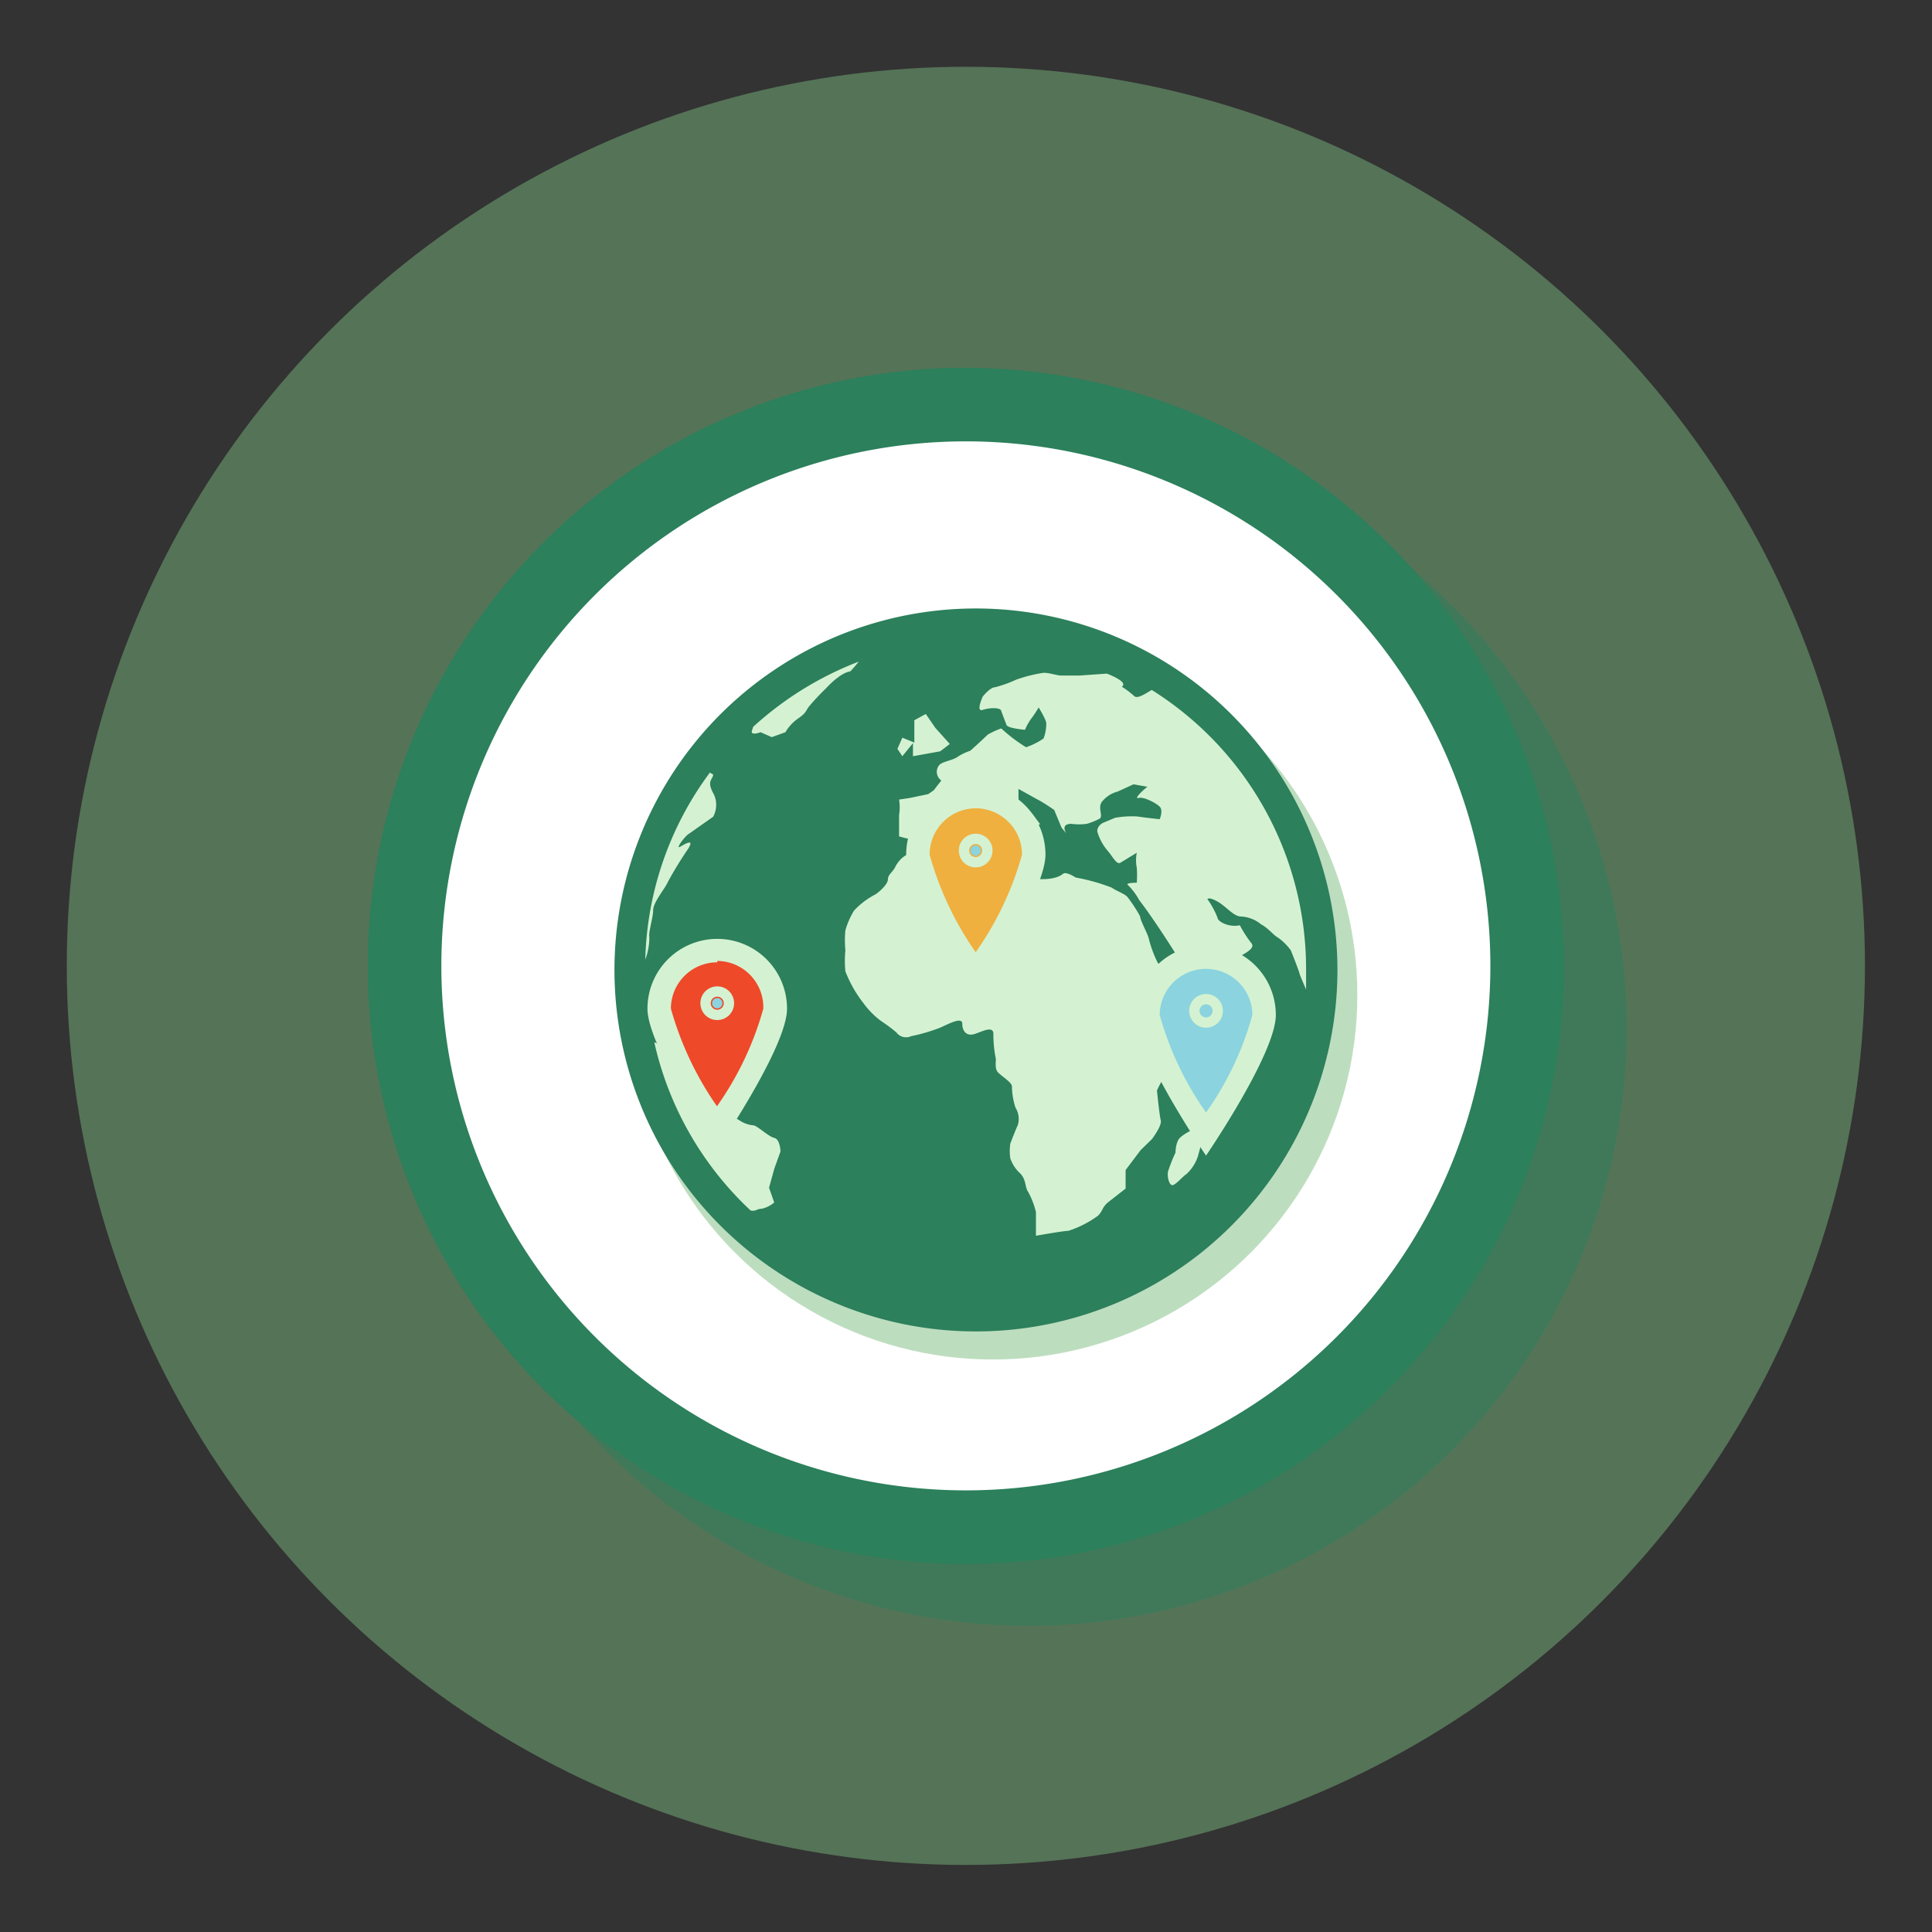 <svg xmlns="http://www.w3.org/2000/svg" viewBox="0 0 70.87 70.87"><rect x="0" y="0" width="70.87" height="70.87" fill="#333333" stroke="none"/><defs><style>.cls-1{fill:#79b47c;}.cls-1,.cls-2,.cls-5{opacity:0.5;}.cls-3{fill:#2c805c;}.cls-4{fill:#fff;}.cls-5{fill:#7dbc80;}.cls-6{fill:#d4f2d1;}.cls-7{fill:#0d8442;}.cls-8{fill:#686868;}.cls-9{fill:#ee4929;}.cls-10,.cls-12{fill:#8bd3df;}.cls-10{stroke:#d4f2d1;stroke-miterlimit:10;stroke-width:0.86px;}.cls-11{fill:#efb040;}</style></defs><g id="Layer_2" data-name="Layer 2"><circle class="cls-1" cx="35.43" cy="35.43" r="32.98"/><g class="cls-2"><circle class="cls-3" cx="37.68" cy="37.69" r="20.59"/><path class="cls-3" d="M37.68,18.44A19.25,19.25,0,1,1,18.44,37.69,19.25,19.25,0,0,1,37.68,18.44m0-2.7a21.95,21.95,0,1,0,22,21.95,22,22,0,0,0-22-21.95Z"/></g><circle class="cls-4" cx="35.43" cy="35.43" r="20.59"/><path class="cls-3" d="M35.43,16.19A19.24,19.24,0,1,1,16.19,35.43,19.24,19.24,0,0,1,35.43,16.19m0-2.7A21.94,21.94,0,1,0,57.37,35.43,22,22,0,0,0,35.43,13.49Z"/><circle class="cls-5" cx="36.42" cy="36.5" r="13.37"/><circle class="cls-6" cx="35.8" cy="35.58" r="12.76"/><polygon class="cls-7" points="35.8 35.56 35.8 35.59 35.81 35.57 35.8 35.56"/><polygon class="cls-8" points="35.8 35.56 35.8 35.59 35.81 35.57 35.8 35.56"/><path class="cls-3" d="M35.84,22.32A13.26,13.26,0,1,0,49.06,35.61,13.27,13.27,0,0,0,35.84,22.32ZM47.91,35.61c0,.23,0,.46,0,.69-.09-.22-.22-.5-.25-.62s-.31-.82-.31-.82a2.12,2.12,0,0,0-.46-.46c-.18-.09-.32-.32-.64-.5a1.24,1.24,0,0,0-.72-.28c-.28,0-.55-.37-.87-.55s-.37-.09-.37-.09a3.19,3.19,0,0,1,.37.68c0,.14.41.37.82.28a4.39,4.39,0,0,0,.41.64c.13.14,0,.27-.32.45a1.53,1.53,0,0,0-.37.28,7.2,7.2,0,0,1-.73.45c-.14.09-.69.36-1,.09s-.09-.41-.18-.59-1-1.6-1.5-2.24a2.39,2.39,0,0,0-.41-.55c-.14-.09.32-.09.32-.09a3.94,3.94,0,0,0,0-.55,1.39,1.39,0,0,1,0-.55l-.59.36c-.14.1-.27-.18-.46-.41a1.9,1.9,0,0,1-.4-.73c0-.23.22-.32.22-.32L40.9,30a3.48,3.48,0,0,1,.82-.05c.32.05.82.1.82.1s.14-.32,0-.46-.59-.37-.77-.32.09-.23.32-.41l-.51-.09-.59.27a1.07,1.07,0,0,0-.56.36c-.19.23.07.55-.11.64a2.79,2.79,0,0,1-.45.18,2.11,2.11,0,0,1-.57,0c-.47,0-.17.43,0,.58l-.36-.44-.27-.65s-.39-.27-.57-.36l-.74-.41,0,.41.53.53,0,0,.27.36-.61.05v-.36c-.58-.15-.43-.29-.49-.33l-.45-.32s-.54.09-.68.13-.17.19-.45.28A.85.85,0,0,0,35,30a6.15,6.15,0,0,1-.57.73c-.18.18-.52.13-.66.13a6.93,6.93,0,0,1-.79-.18v-.78a1.78,1.78,0,0,0,0-.57l.4-.06.67-.14.2-.14.28-.36a.39.39,0,0,1-.09-.55c.11-.15.51-.18.69-.32a2,2,0,0,1,.46-.22s.32-.28.64-.59a2.77,2.77,0,0,1,.5-.23,5.52,5.52,0,0,0,.91.69,2.69,2.69,0,0,0,.64-.32,1.58,1.58,0,0,0,.1-.55c0-.14-.28-.59-.28-.59a4,4,0,0,1-.27.41,1.89,1.89,0,0,0-.23.41s-.64-.05-.68-.18l-.19-.5c0-.14-.41-.14-.68-.05s0-.49,0-.49.27-.34.45-.34a4.55,4.55,0,0,0,.78-.28,5.39,5.39,0,0,1,1-.25c.23,0,.5.1.64.1h.68l1-.07s.82.3.55.48a3,3,0,0,1,.45.34c.13.13.46-.12.65-.22A12.08,12.08,0,0,1,47.91,35.61Zm-21.75-7.2c0,.18-.25.22,0,.68s0,.87,0,.87l-.91.64c-.14.09-.51.59-.28.45s.5-.27.27.09a13.94,13.94,0,0,0-.73,1.19c-.09.23-.55.77-.55,1.05s-.18.82-.14,1a2.31,2.31,0,0,1-.15.82,12,12,0,0,1,2.37-6.86Zm1.47-1.75a12.25,12.25,0,0,1,3.87-2.39c-.14.18-.31.36-.31.36s-.32,0-.91.64a8.46,8.46,0,0,0-.6.64c-.14.18-.09.23-.41.45a1.6,1.6,0,0,0-.46.5l-.5.18-.41-.18s-.37.14-.32-.05Zm5.47,1.08-.18-.27.18-.41.44.18v-.82l.42-.23.35.51.53.59-.35.27-1,.18v-.48ZM39,32.05c.11-.09.46.14.46.14a7.19,7.19,0,0,1,1.32.37c.18.13.5.23.59.36a5.41,5.41,0,0,1,.45.69c0,.14.28.64.32.82a4.26,4.26,0,0,0,.32.87c.13.23.91,1.23,1.18,1.69l.82-.13a2.35,2.35,0,0,1-.18.54c-.09.14-.37.51-.51.69a3.67,3.67,0,0,1-.59.68c-.28.23-.28.46-.41.64a4.17,4.17,0,0,0-.33.59s.09.91.14,1.1-.32.68-.32.68l-.42.41-.55.73,0,.68-.64.5c-.23.19-.19.32-.38.5a3.81,3.81,0,0,1-1.08.55c-.18,0-1.19.18-1.19.18v-.41l0-.46a3,3,0,0,0-.28-.73c-.13-.18-.07-.46-.3-.69a1.32,1.32,0,0,1-.36-.55,1.85,1.85,0,0,1,0-.54s.19-.5.28-.69a.79.79,0,0,0-.09-.63,2.59,2.59,0,0,1-.13-.78c0-.14-.37-.37-.5-.5s-.09-.33-.09-.51a4.35,4.35,0,0,1-.09-.91c0-.32-.41-.09-.69,0s-.45-.09-.45-.37-.5,0-.82.14a6.56,6.56,0,0,1-1.06.31.44.44,0,0,1-.54-.14,5.69,5.69,0,0,0-.55-.41,3,3,0,0,1-.64-.64,4.57,4.57,0,0,1-.68-1.19,4,4,0,0,1,0-.77,3.89,3.89,0,0,1,0-.73,2.9,2.9,0,0,1,.32-.73,2.86,2.86,0,0,1,.78-.59c.14-.09.46-.37.46-.55s.18-.27.27-.46.42-.63.83-.45a3.36,3.36,0,0,0,.5-.09A5.61,5.61,0,0,0,35,31a2.68,2.68,0,0,1,.64-.13,2.3,2.3,0,0,0,.5.14c.13,0,.58-.07.58-.07a6.85,6.85,0,0,1,.2.79c0,.14.14.28.36.37S38.56,32.41,39,32.05Zm5.22,9a3.54,3.54,0,0,1-.09.68l-.19.69a1.54,1.54,0,0,1-.41.64c-.14.09-.36.36-.5.41s-.23-.33-.18-.51a5.89,5.89,0,0,1,.27-.68s0-.27.1-.46.59-.41.59-.41l.37-.68A1.79,1.79,0,0,1,44.24,41ZM24,38.23a.72.72,0,0,1,.26.17,1.43,1.43,0,0,0,.5.32c.23.09.32.23.59.36s.19.05.55.46a1.38,1.38,0,0,1,.41.64,3.62,3.62,0,0,0,.32.6c.09.13.36.23.5.32a1.08,1.08,0,0,0,.5.18c.14,0,.55.41.77.46s.23.5.23.5l-.23.64-.19.69.19.54a1.05,1.05,0,0,1-.46.23c-.17,0-.23.11-.41.06A12.05,12.05,0,0,1,24,38.23Z"/><path class="cls-9" d="M26.31,41.33c-.94-1.45-2.13-3.56-2.13-4.38a2.13,2.13,0,0,1,4.26,0C28.44,37.77,27.25,39.88,26.31,41.33Z"/><path class="cls-6" d="M26.31,35.25A1.7,1.7,0,0,1,28,37a11.58,11.58,0,0,1-1.7,3.58A11.83,11.83,0,0,1,24.61,37a1.7,1.7,0,0,1,1.7-1.7m0-.86A2.56,2.56,0,0,0,23.75,37c0,1.41,2.56,5.15,2.56,5.15s2.56-3.74,2.56-5.15a2.56,2.56,0,0,0-2.56-2.56Z"/><circle class="cls-10" cx="26.31" cy="36.8" r="0.19"/><path class="cls-11" d="M35.79,35.73c-.93-1.45-2.12-3.56-2.12-4.38a2.13,2.13,0,1,1,4.25,0C37.92,32.17,36.73,34.28,35.79,35.73Z"/><path class="cls-6" d="M35.8,29.65a1.7,1.7,0,0,1,1.69,1.7,11.58,11.58,0,0,1-1.7,3.58,11.73,11.73,0,0,1-1.69-3.58,1.7,1.7,0,0,1,1.7-1.7m0-.86a2.56,2.56,0,0,0-2.56,2.56c0,1.41,2.56,5.15,2.56,5.15s2.55-3.74,2.55-5.15a2.56,2.56,0,0,0-2.55-2.56Z"/><circle class="cls-10" cx="35.79" cy="31.2" r="0.19"/><path class="cls-12" d="M44.24,41.61c-.94-1.45-2.13-3.55-2.13-4.38a2.13,2.13,0,0,1,4.26,0C46.37,38.06,45.18,40.16,44.24,41.61Z"/><path class="cls-6" d="M44.24,35.54a1.7,1.7,0,0,1,1.7,1.69,11.38,11.38,0,0,1-1.7,3.58,11.61,11.61,0,0,1-1.7-3.58,1.7,1.7,0,0,1,1.7-1.69m0-.87a2.56,2.56,0,0,0-2.56,2.56c0,1.42,2.56,5.16,2.56,5.16s2.56-3.74,2.56-5.16a2.56,2.56,0,0,0-2.56-2.56Z"/><circle class="cls-10" cx="44.24" cy="37.08" r="0.19"/></g></svg>